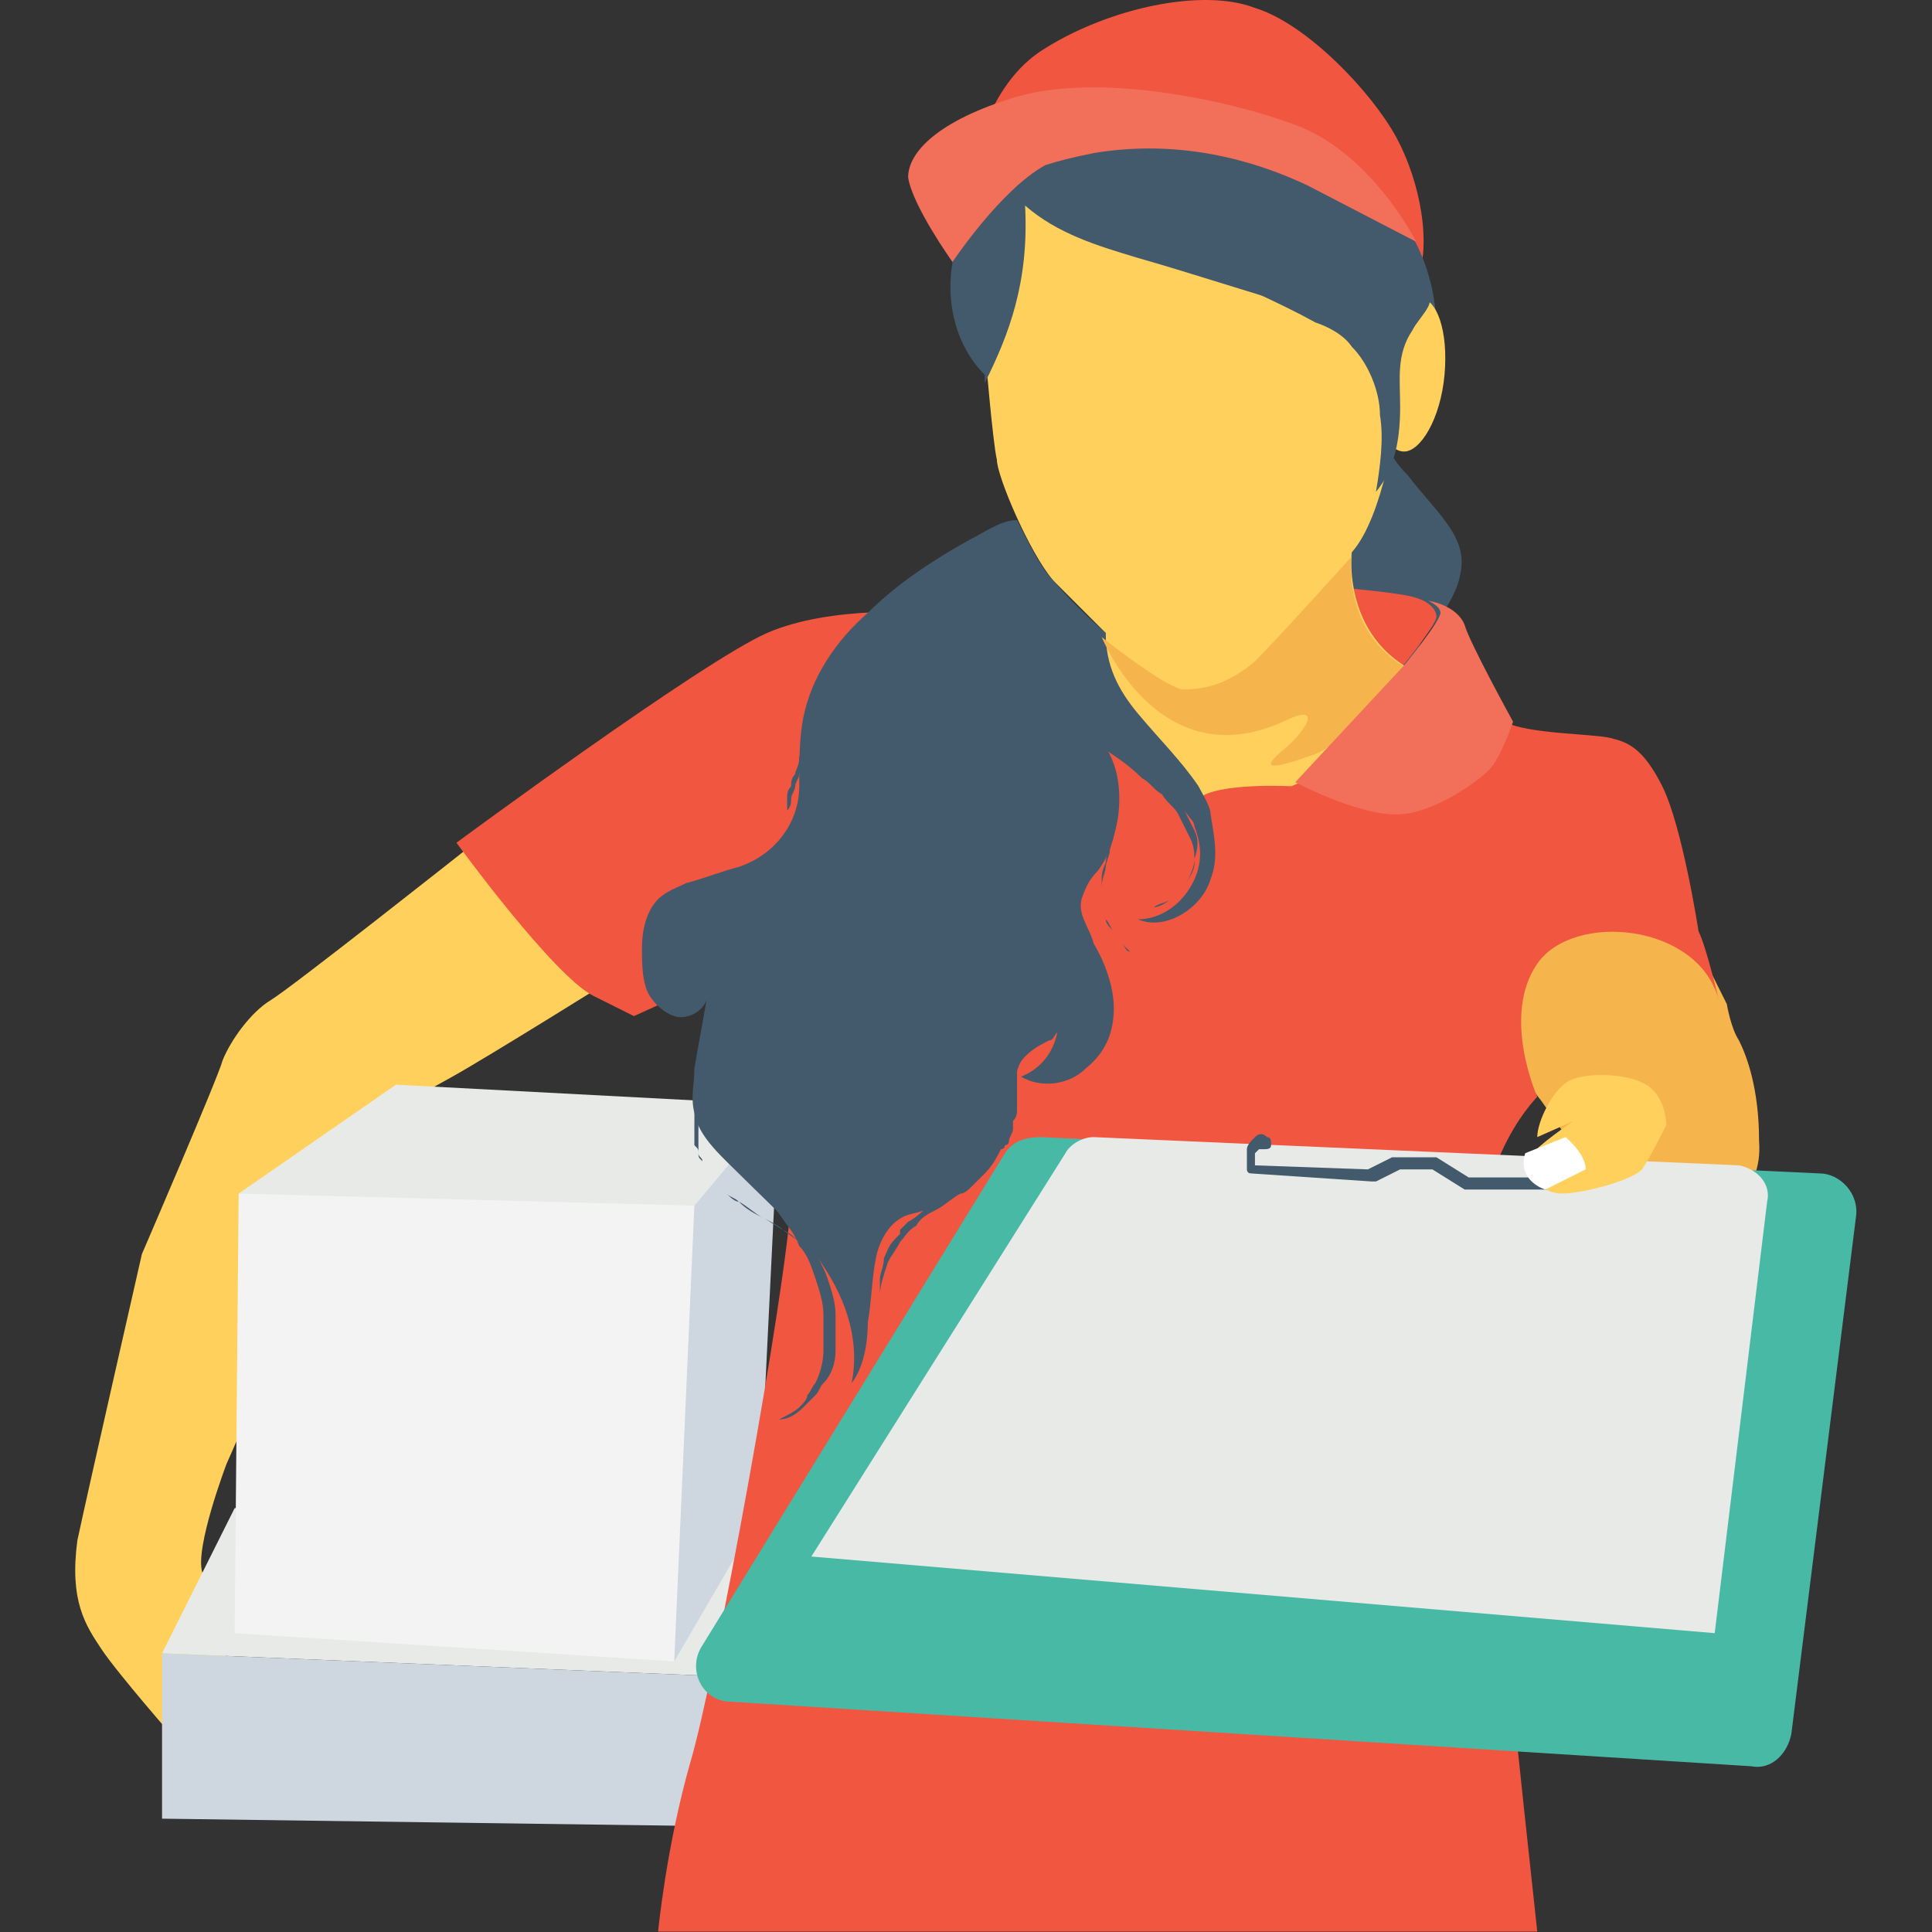 <svg width="511" height="511" viewBox="0 0 511 511" fill="none" xmlns="http://www.w3.org/2000/svg">
<rect x="0" y="0" width="511" height="511" fill="#333333" stroke="none"/>
<g clip-path="url(#clip0_2101_4997)">
<path d="M163.395 258.092C163.395 258.092 129.262 279.425 119.662 284.759C110.062 290.092 100.462 295.426 100.462 295.426L59.929 387.159C59.929 387.159 51.396 409.559 53.529 415.959C55.662 422.359 64.196 455.426 64.196 455.426L46.063 459.693C46.063 459.693 31.13 442.626 26.863 436.226C22.596 429.826 18.33 423.426 20.463 407.426C23.663 392.493 37.53 331.693 37.53 331.693C37.53 331.693 57.797 284.76 58.863 280.493C60.996 275.16 66.33 267.693 71.663 264.493C76.996 261.293 122.863 225.026 122.863 225.026L163.395 258.092Z" fill="#FFD15C"/>
<path d="M62.061 398.892L42.861 437.292L198.595 443.692L197.528 389.292L62.061 398.892Z" fill="#E8EAE8"/>
<path d="M42.861 437.292V481.026L198.595 483.159V443.692" fill="#CED6E0"/>
<path d="M172.995 305.026L206.061 292.226L200.728 401.026L178.328 439.426L156.995 343.426L172.995 305.026Z" fill="#CED6E0"/>
<path d="M168.728 308.226L183.661 318.892L178.328 439.426L62.061 431.959L63.128 315.692L139.928 308.226H168.728Z" fill="#F3F3F3"/>
<path d="M63.128 315.692L183.661 318.892L206.061 292.226L104.728 286.892L63.128 315.692Z" fill="#E8EAE8"/>
<path d="M407.661 291.159L415.128 301.826L455.661 319.959C455.661 319.959 466.328 315.692 465.261 301.826C465.261 287.959 462.061 279.426 459.928 275.159C457.795 271.959 456.728 265.559 456.728 265.559L446.061 244.226L406.594 245.293C406.595 245.292 389.528 268.759 407.661 291.159Z" fill="#F5B54C"/>
<path d="M366.061 113.026C366.061 118.359 369.261 122.626 372.461 125.826C375.661 130.093 378.861 133.293 382.061 137.559C385.261 141.826 387.394 146.092 386.328 151.426C385.261 157.826 380.995 163.159 376.728 168.493C371.395 177.026 369.261 187.693 371.395 198.36C371.395 195.16 370.328 191.96 368.195 189.827C366.062 187.694 363.928 185.56 361.795 183.427C353.262 174.894 348.995 163.16 346.862 151.427C344.729 142.894 343.662 134.36 345.795 125.827C347.928 117.294 354.328 109.827 362.862 108.76" fill="#425A6B"/>
<path d="M257.261 44.759C257.261 44.759 260.461 22.359 276.461 12.759C293.528 2.092 318.061 -3.241 331.928 2.092C345.795 6.359 362.861 24.492 369.261 36.225C375.661 47.958 378.861 65.025 374.594 74.625L257.261 47.959" fill="#F05640"/>
<path d="M357.528 155.692C357.528 155.692 369.261 156.759 373.528 157.825C377.795 158.892 379.928 161.025 379.928 163.158C379.928 165.291 370.328 177.025 370.328 177.025L353.261 165.292L357.528 155.692Z" fill="#F05640"/>
<path d="M369.261 110.892C369.261 110.892 366.061 136.492 357.528 146.092C357.528 146.092 354.328 172.759 380.995 180.225L338.328 216.492H296.728L280.728 185.559C280.728 185.559 291.395 173.826 292.461 167.426C292.461 167.426 286.061 161.026 278.594 153.559C272.194 146.092 263.661 125.826 263.661 121.559C262.594 117.292 260.461 91.692 260.461 91.692L266.861 53.292L277.528 47.959L330.861 57.559L363.928 82.092C363.928 82.092 373.528 94.892 369.261 110.892Z" fill="#FFD15C"/>
<path d="M341.528 207.959C341.528 207.959 322.328 206.892 316.995 211.159C316.995 211.159 297.795 197.292 291.395 187.692C284.995 178.092 276.462 161.025 276.462 161.025L245.529 162.092C245.529 162.092 219.929 159.959 202.862 167.425C185.795 174.892 120.729 222.892 120.729 222.892C120.729 222.892 146.329 258.092 156.996 263.425C167.663 268.758 167.663 268.758 167.663 268.758L191.13 258.091C191.13 258.091 210.33 293.291 209.263 316.758C208.196 340.225 188.996 444.758 182.596 466.091C176.196 488.491 174.063 510.891 174.063 510.891H406.596C406.596 510.891 400.196 452.224 398.063 429.824C395.93 407.424 392.73 314.624 396.996 305.024C401.263 295.424 406.596 290.091 406.596 290.091C406.596 290.091 396.996 268.758 406.596 254.891C416.196 241.024 449.263 244.224 454.596 264.491C454.596 264.491 451.396 250.624 449.263 246.358C449.263 246.358 444.996 218.625 439.663 207.958C434.33 197.291 430.063 196.225 425.796 195.158C421.529 194.091 403.396 194.091 398.063 190.891C392.73 188.758 389.53 187.691 389.53 187.691L341.528 207.959Z" fill="#F05640"/>
<path d="M320.195 232.492C318.062 239.959 308.462 246.359 300.995 243.159C306.328 243.159 311.662 239.959 314.862 234.626C318.062 229.293 318.062 223.959 315.929 218.626C315.929 217.559 314.862 216.493 314.862 216.493C311.662 212.226 307.395 207.96 303.129 204.76C298.862 201.56 294.596 198.36 291.396 196.227C295.663 201.56 296.729 209.027 295.663 216.494C294.596 221.827 293.53 226.094 290.33 230.361C288.197 232.494 287.13 234.628 286.063 237.828C284.996 242.095 288.196 245.295 289.263 249.561C292.463 254.894 294.596 261.294 294.596 266.628C294.596 273.028 292.463 278.361 287.129 282.628C282.862 286.895 275.396 287.961 270.062 284.761C275.395 282.628 278.595 278.361 279.662 273.028C278.595 274.095 278.595 275.161 277.529 275.161C275.396 276.228 273.262 277.294 271.129 279.428C267.929 282.628 268.996 286.895 267.929 291.161C266.862 305.028 255.129 317.828 241.262 321.028C235.929 322.095 232.729 327.428 231.662 332.761C230.595 338.094 230.595 343.428 229.529 349.828C229.529 355.161 228.462 361.561 225.262 365.828C227.395 355.161 224.195 344.495 217.795 334.895C212.462 326.362 203.928 318.895 196.462 311.428C191.129 306.095 184.729 300.761 183.662 294.361C182.595 290.094 183.662 286.894 183.662 282.628C184.729 276.228 185.795 270.895 186.862 264.495C185.795 267.695 181.529 269.828 178.329 268.762C175.129 267.696 171.929 264.495 170.862 261.295C169.795 258.095 169.795 253.828 169.795 250.628C169.795 246.361 170.862 241.028 174.062 237.828C176.195 235.695 179.395 234.628 181.529 233.561C185.796 232.494 191.129 230.361 195.396 229.294C204.996 226.094 211.396 217.561 211.396 207.961C211.396 201.561 211.396 195.161 212.463 189.828C214.596 179.161 220.996 169.561 229.53 162.095C236.997 154.628 246.597 148.228 256.197 142.895C260.464 140.762 264.73 137.562 268.997 137.562C272.197 143.962 275.397 150.362 278.597 153.562C284.997 161.029 292.464 167.429 292.464 167.429C292.464 175.962 295.664 182.362 300.997 188.762C306.33 195.162 312.73 201.562 316.997 207.962C318.064 210.095 320.197 213.295 320.197 215.429C321.261 221.826 322.328 227.159 320.195 232.492Z" fill="#425A6B"/>
<path d="M268.995 280.492C268.995 281.559 268.995 281.559 268.995 282.625C268.995 282.625 268.995 282.625 268.995 283.692C268.995 283.692 268.995 283.692 268.995 284.759C268.995 285.826 268.995 285.826 268.995 286.892C268.995 287.959 268.995 287.959 268.995 289.025C268.995 290.091 268.995 290.092 268.995 291.158V292.225V293.292C268.995 294.359 268.995 295.425 267.928 296.492V297.559V298.626C267.928 299.693 266.861 300.759 266.861 301.826C266.861 301.826 266.861 302.893 265.794 302.893C265.794 302.893 265.794 303.96 264.727 303.96C263.66 306.093 262.594 308.227 260.46 310.36L259.393 311.427C259.393 311.427 259.393 311.427 258.326 312.494L257.259 313.561C256.192 314.628 255.126 315.694 254.059 315.694C251.926 316.761 249.792 318.894 247.659 319.961C245.526 321.028 243.392 322.094 242.326 324.228C240.193 325.295 239.126 327.428 238.059 328.495C236.992 330.628 235.926 331.695 234.859 333.828C233.792 337.028 232.726 340.228 232.726 342.361C232.726 342.361 232.726 342.361 232.726 343.428C232.726 343.428 232.726 343.428 232.726 344.495V345.562C232.726 346.629 232.726 346.629 232.726 346.629C232.726 346.629 232.726 346.629 232.726 345.562V344.495C232.726 344.495 232.726 344.495 232.726 343.428C232.726 343.428 232.726 343.428 232.726 342.361C232.726 341.294 232.726 341.294 232.726 340.228C232.726 339.162 232.726 339.161 232.726 338.095C232.726 337.028 233.793 334.895 233.793 332.762C234.86 330.629 234.86 329.562 236.993 327.429L238.06 326.362C238.06 326.362 238.06 326.362 238.06 325.295C239.127 324.228 240.193 323.162 240.193 323.162C242.326 322.095 244.46 319.962 245.526 318.895C247.659 317.828 249.793 315.695 250.859 314.628C251.926 313.561 252.992 313.561 252.992 312.495L254.059 311.428C254.059 311.428 254.059 311.428 255.126 310.361V309.294C256.193 307.161 257.259 306.094 258.326 303.961C258.326 303.961 258.326 302.894 259.393 302.894C259.393 302.894 259.393 301.827 260.46 301.827C260.46 300.76 261.527 299.694 261.527 298.627V297.56V296.493C261.527 295.426 261.527 294.36 261.527 294.36V293.293V292.226C261.527 291.159 261.527 291.159 261.527 290.093C261.527 289.026 261.527 289.026 261.527 287.96C261.527 286.894 261.527 286.893 261.527 286.893C261.527 286.893 261.527 286.893 261.527 285.826C261.527 285.826 261.527 285.826 261.527 284.759V283.692C267.928 280.492 267.928 280.492 268.995 280.492Z" fill="#425A6B"/>
<path d="M293.528 204.759C293.528 204.759 293.528 205.826 293.528 204.759C294.595 205.826 294.595 205.826 294.595 206.892C294.595 207.958 295.662 207.959 295.662 209.025C295.662 210.092 295.662 211.158 295.662 212.225C295.662 214.358 295.662 217.558 294.595 220.758C294.595 221.825 293.528 223.958 293.528 225.025C293.528 226.092 292.461 228.225 292.461 229.292C292.461 230.359 291.394 232.492 291.394 234.625C291.394 236.758 291.394 237.825 291.394 238.892C291.394 239.959 292.461 242.092 292.461 243.159C292.461 244.226 293.528 245.292 294.594 246.359C295.661 247.426 295.661 248.492 296.727 249.559C297.794 250.626 297.794 250.626 298.86 251.692C298.86 251.692 298.86 251.692 299.927 252.759C299.927 252.759 299.927 252.759 300.994 252.759C300.994 252.759 300.994 252.759 299.927 252.759C299.927 252.759 299.927 252.759 298.86 251.692C297.793 251.692 297.793 250.625 296.727 249.559C295.66 248.492 295.66 247.426 294.594 246.359C293.527 245.292 293.527 244.226 292.461 243.159C292.461 242.092 291.394 239.959 291.394 238.892C291.394 237.825 291.394 235.692 291.394 233.559C291.394 231.426 291.394 230.359 292.461 228.226C292.461 226.093 293.528 225.026 293.528 222.893C293.528 221.826 294.595 219.693 294.595 218.626C295.662 215.426 295.662 213.293 295.662 210.093C295.662 209.026 295.662 207.96 294.595 206.893C294.595 205.826 293.528 204.759 293.528 204.759C293.528 203.692 292.461 203.692 292.461 203.692L293.528 204.759Z" fill="#425A6B"/>
<path d="M286.061 187.692C286.061 187.692 289.261 190.892 294.594 195.159C296.727 197.292 299.927 200.492 303.127 203.692C305.26 204.759 306.327 206.892 308.46 207.959C310.593 210.092 311.66 211.159 312.727 213.292C313.794 215.425 314.86 217.559 315.927 219.692C316.994 221.825 316.994 223.959 315.927 227.159C315.927 229.292 314.86 231.426 313.794 233.559C312.727 235.692 310.594 236.759 309.527 237.826C308.46 238.893 306.327 238.893 305.26 239.959C304.193 239.959 302.06 239.959 302.06 239.959C300.993 239.959 299.927 239.959 299.927 239.959H298.86C298.86 239.959 298.86 239.959 299.927 239.959C300.994 239.959 300.994 239.959 302.06 239.959C303.127 239.959 304.193 239.959 305.26 239.959C306.327 239.959 308.46 238.892 309.527 237.826C310.594 236.759 312.727 235.693 313.794 233.559C314.861 231.426 315.927 230.359 315.927 228.226C315.927 226.093 315.927 223.959 314.86 221.826C313.793 219.693 312.727 217.559 311.66 215.426C310.593 213.293 308.46 212.226 307.393 210.093C305.26 209.026 304.193 206.893 302.06 205.826C298.86 202.626 295.66 200.493 292.46 198.359C287.127 194.092 283.927 190.892 283.927 190.892L286.061 187.692Z" fill="#425A6B"/>
<path d="M219.928 183.426C219.928 183.426 219.928 184.493 218.861 184.493C218.861 184.493 217.794 185.56 217.794 186.626C217.794 187.692 216.727 187.693 216.727 188.759C216.727 189.826 215.66 190.892 215.66 191.959C215.66 193.026 214.593 194.092 214.593 195.159C214.593 196.226 213.526 197.292 213.526 198.359C213.526 199.426 212.459 200.492 212.459 201.559C212.459 202.626 211.392 203.692 211.392 204.759C211.392 205.826 210.325 206.892 210.325 207.959C210.325 209.026 209.258 210.092 209.258 211.159C209.258 212.226 209.258 213.292 208.191 214.359C208.191 215.426 208.191 216.492 208.191 216.492C208.191 217.559 208.191 217.559 208.191 218.625C208.191 219.692 208.191 220.758 208.191 220.758C208.191 220.758 208.191 219.691 208.191 218.625C208.191 217.558 208.191 217.558 208.191 216.492C208.191 215.425 208.191 214.359 208.191 214.359C208.191 213.292 208.191 212.226 208.191 211.159C208.191 210.092 208.191 209.026 209.258 207.959C209.258 206.892 209.258 205.826 210.325 204.759C210.325 203.692 211.392 202.626 211.392 200.492C211.392 199.425 212.459 198.359 212.459 196.225C212.459 195.158 213.526 194.092 213.526 193.025C213.526 191.958 214.593 190.892 214.593 189.825C214.593 188.758 215.66 187.692 215.66 186.625C215.66 185.558 216.727 184.492 216.727 184.492C216.727 183.425 217.794 183.425 217.794 182.359C217.794 181.292 218.861 181.292 218.861 181.292L219.928 183.426Z" fill="#425A6B"/>
<path d="M191.128 261.292C191.128 261.292 190.061 266.625 187.928 275.159C187.928 277.292 186.861 279.426 186.861 281.559C186.861 283.692 185.794 285.826 185.794 289.026C185.794 291.159 184.727 294.359 184.727 296.493C184.727 297.56 184.727 298.626 184.727 300.76C184.727 301.827 184.727 301.827 184.727 302.893C184.727 303.96 184.727 303.96 184.727 305.026C184.727 306.092 184.727 306.093 185.794 307.159V308.226C185.794 309.293 186.861 309.293 186.861 310.359L187.928 311.426L188.995 312.493C190.062 313.56 191.128 314.626 192.195 315.693C193.262 316.76 194.328 317.826 195.395 317.826C197.528 318.893 199.662 321.026 201.795 322.093C203.928 323.16 206.062 324.226 207.128 325.293C209.261 326.36 210.328 327.426 211.395 328.493C212.462 329.56 213.528 330.626 214.595 331.693C215.662 332.76 215.662 333.826 215.662 333.826C215.662 334.893 215.662 334.893 215.662 334.893C215.662 334.893 215.662 334.893 215.662 333.826C215.662 332.759 214.595 332.759 214.595 331.693C213.528 330.626 212.462 329.56 211.395 328.493C210.328 327.426 208.195 326.36 207.128 325.293C204.995 324.226 203.928 323.16 201.795 322.093C199.662 321.026 197.528 319.96 195.395 317.826C194.328 316.759 193.262 316.759 192.195 315.693C191.128 314.626 190.062 313.56 188.995 312.493L187.928 311.426L186.861 310.359C186.861 309.292 185.794 309.292 185.794 308.226V307.159C185.794 306.092 184.727 306.092 184.727 305.026C184.727 303.96 184.727 303.959 183.66 302.893C183.66 301.826 183.66 301.826 183.66 300.76C183.66 299.693 183.66 297.56 183.66 296.493C183.66 293.293 183.66 291.16 184.727 287.96C184.727 285.827 185.794 282.627 185.794 280.493C185.794 278.36 186.861 276.226 186.861 274.093C187.928 265.56 188.994 260.226 188.994 260.226L191.128 261.292Z" fill="#425A6B"/>
<path d="M191.128 292.226C191.128 292.226 195.395 297.559 200.728 306.093C203.928 310.36 207.128 314.626 210.328 319.96C212.461 323.16 213.528 325.293 214.595 328.493C215.662 331.693 217.795 334.893 218.862 338.093C219.929 341.293 220.995 344.493 220.995 347.693C220.995 350.893 220.995 354.093 220.995 357.293C220.995 360.493 219.928 363.693 217.795 365.826C216.728 366.893 216.728 367.959 215.662 369.026C214.596 370.093 213.529 371.159 212.462 372.226C210.329 374.359 208.195 375.426 206.062 375.426C203.929 376.493 201.795 376.493 200.729 376.493C199.662 376.493 199.662 376.493 198.596 376.493C197.529 376.493 197.529 376.493 197.529 376.493C196.462 376.493 196.462 376.493 196.462 376.493C196.462 376.493 196.462 376.493 197.529 376.493H198.596C199.663 376.493 199.663 376.493 200.729 376.493C201.796 376.493 203.929 376.493 206.062 375.426C208.195 374.359 210.329 373.293 211.395 372.226C212.461 371.159 213.528 370.093 213.528 369.026C214.595 367.959 214.595 366.893 215.661 365.826C216.728 363.693 217.794 360.493 217.794 357.293C217.794 354.093 217.794 350.893 217.794 347.693C217.794 344.493 216.727 341.293 215.661 338.093C214.594 334.893 213.528 331.693 211.394 329.56C210.327 326.36 208.194 324.227 206.061 321.027C202.861 315.694 198.594 311.427 195.394 307.16C188.994 299.693 184.727 294.36 184.727 294.36L191.128 292.226Z" fill="#425A6B"/>
<path d="M358.595 87.426C359.662 88.493 361.795 89.559 362.862 91.693H379.929C379.929 90.626 379.929 89.56 379.929 87.426C379.929 73.559 374.596 60.759 364.996 51.159C356.463 43.692 345.796 39.426 335.129 36.226C321.262 31.959 305.262 30.893 291.396 33.026C276.463 36.226 262.596 44.759 256.196 57.559C248.729 70.359 249.796 88.492 260.463 99.159V101.292C266.863 88.492 272.196 74.625 271.13 54.359C279.663 61.826 290.33 65.026 300.997 68.226C315.93 72.493 331.93 77.826 346.864 82.093C351.128 84.226 355.395 85.292 358.595 87.426Z" fill="#425A6B"/>
<path d="M382.061 99.159C380.994 110.892 375.661 119.426 371.394 119.426C366.061 119.426 363.927 109.826 364.994 99.159C366.061 87.426 371.394 78.892 375.661 78.892C379.928 78.892 383.128 87.426 382.061 99.159Z" fill="#FFD15C"/>
<path d="M375.661 74.626C377.794 75.693 378.861 78.893 377.794 81.026C376.727 83.159 374.594 85.293 373.527 87.426C369.26 93.826 370.327 100.226 370.327 107.693C370.327 115.16 369.26 123.693 363.927 130.093C364.994 123.693 366.06 116.226 364.994 109.826C364.994 103.426 361.794 95.959 357.527 91.693C355.394 88.493 351.127 86.36 347.927 85.293C338.327 79.96 327.66 75.693 318.06 70.36C334.06 68.227 350.06 67.16 366.06 68.227L375.661 74.626Z" fill="#425A6B"/>
<path d="M374.595 178.092C367.128 185.559 355.395 196.225 347.928 199.425C336.195 203.692 332.995 203.692 339.395 198.358C345.795 193.025 350.062 185.558 339.395 190.891C306.328 205.824 291.395 168.491 291.395 168.491C291.395 168.491 307.395 181.291 312.728 182.358C318.061 182.358 324.461 181.291 331.928 174.891C338.328 168.491 357.528 147.158 357.528 147.158C357.528 147.158 354.328 168.492 374.595 178.092Z" fill="#F5B54C"/>
<path d="M400.195 190.892C400.195 190.892 396.995 200.492 393.795 203.692C390.595 206.892 378.862 215.425 369.262 215.425C358.595 215.425 342.595 206.892 342.595 206.892L371.395 175.959C371.395 175.959 380.995 164.226 380.995 162.092C380.995 161.025 379.928 159.959 377.795 158.892C377.795 158.892 385.262 159.959 387.395 165.292C388.461 169.559 400.195 190.892 400.195 190.892Z" fill="#F26F5A"/>
<path d="M251.928 69.292C251.928 69.292 264.728 50.092 276.461 43.692C279.661 42.625 283.928 41.559 289.261 40.492C308.461 37.292 327.661 40.492 345.794 49.025L374.594 63.958C374.594 63.958 362.861 40.491 342.594 33.025C325.527 26.625 291.394 19.158 268.994 25.558C247.661 31.958 240.194 40.491 240.194 46.891C241.261 54.359 251.928 69.292 251.928 69.292Z" fill="#F26F5A"/>
<path d="M275.395 300.759L481.262 310.359C486.595 310.359 491.929 315.692 490.862 322.092L473.795 458.625C472.728 463.958 468.462 468.225 463.128 467.158L193.261 450.091C185.794 450.091 181.528 441.558 185.794 435.158L265.794 305.025C267.928 301.826 271.128 300.759 275.395 300.759Z" fill="#48B9A5"/>
<path d="M467.395 317.826L453.528 431.959L214.595 411.692L281.795 305.025C282.862 302.892 286.062 300.758 289.262 300.758L459.929 308.225C465.261 309.292 468.461 313.559 467.395 317.826Z" fill="#E8EAE8"/>
<path d="M415.128 314.626H388.461C388.461 314.626 388.461 314.626 387.394 314.626L378.861 309.293H370.328L363.928 312.493C363.928 312.493 363.928 312.493 362.861 312.493L330.861 310.36C329.794 310.36 329.794 309.293 329.794 309.293C329.794 308.226 329.794 306.093 329.794 303.96C329.794 302.893 330.861 301.827 331.927 300.76C332.994 299.693 334.06 299.693 335.127 300.76C336.194 300.76 336.194 301.827 336.194 302.893C336.194 303.959 335.127 303.96 334.061 303.96H332.994C332.994 303.96 332.994 303.96 331.927 305.027C331.927 306.094 331.927 307.16 331.927 308.227L361.794 309.294L368.194 306.094C368.194 306.094 368.194 306.094 369.261 306.094H378.861C378.861 306.094 378.861 306.094 379.928 306.094L388.461 311.427H412.994V302.894C412.994 301.827 414.061 301.827 414.061 301.827C415.128 301.827 415.128 302.894 415.128 302.894V312.494C417.261 313.559 417.261 313.559 415.128 314.626C416.195 313.559 416.195 314.626 415.128 314.626Z" fill="#425A6B"/>
<path d="M406.595 300.759L416.195 296.492C416.195 296.492 406.595 302.892 404.462 306.092C403.395 310.359 407.662 315.692 412.995 315.692C418.328 315.692 431.128 312.492 434.328 309.292C436.461 306.092 440.728 297.559 440.728 297.559C440.728 297.559 440.728 290.092 435.395 286.892C430.062 283.692 419.395 283.692 415.128 285.825C410.861 287.959 406.595 296.492 406.595 300.759Z" fill="#FFD15C"/>
<path d="M414.061 300.759C414.061 300.759 419.394 305.026 419.394 309.292L408.727 314.625C408.727 314.625 401.26 312.492 403.394 305.025L414.061 300.759Z" fill="white"/>
</g>
<defs>
<clipPath id="clip0_2101_4997">
<rect width="510.892" height="510.892" fill="white"/>
</clipPath>
</defs>
</svg>
